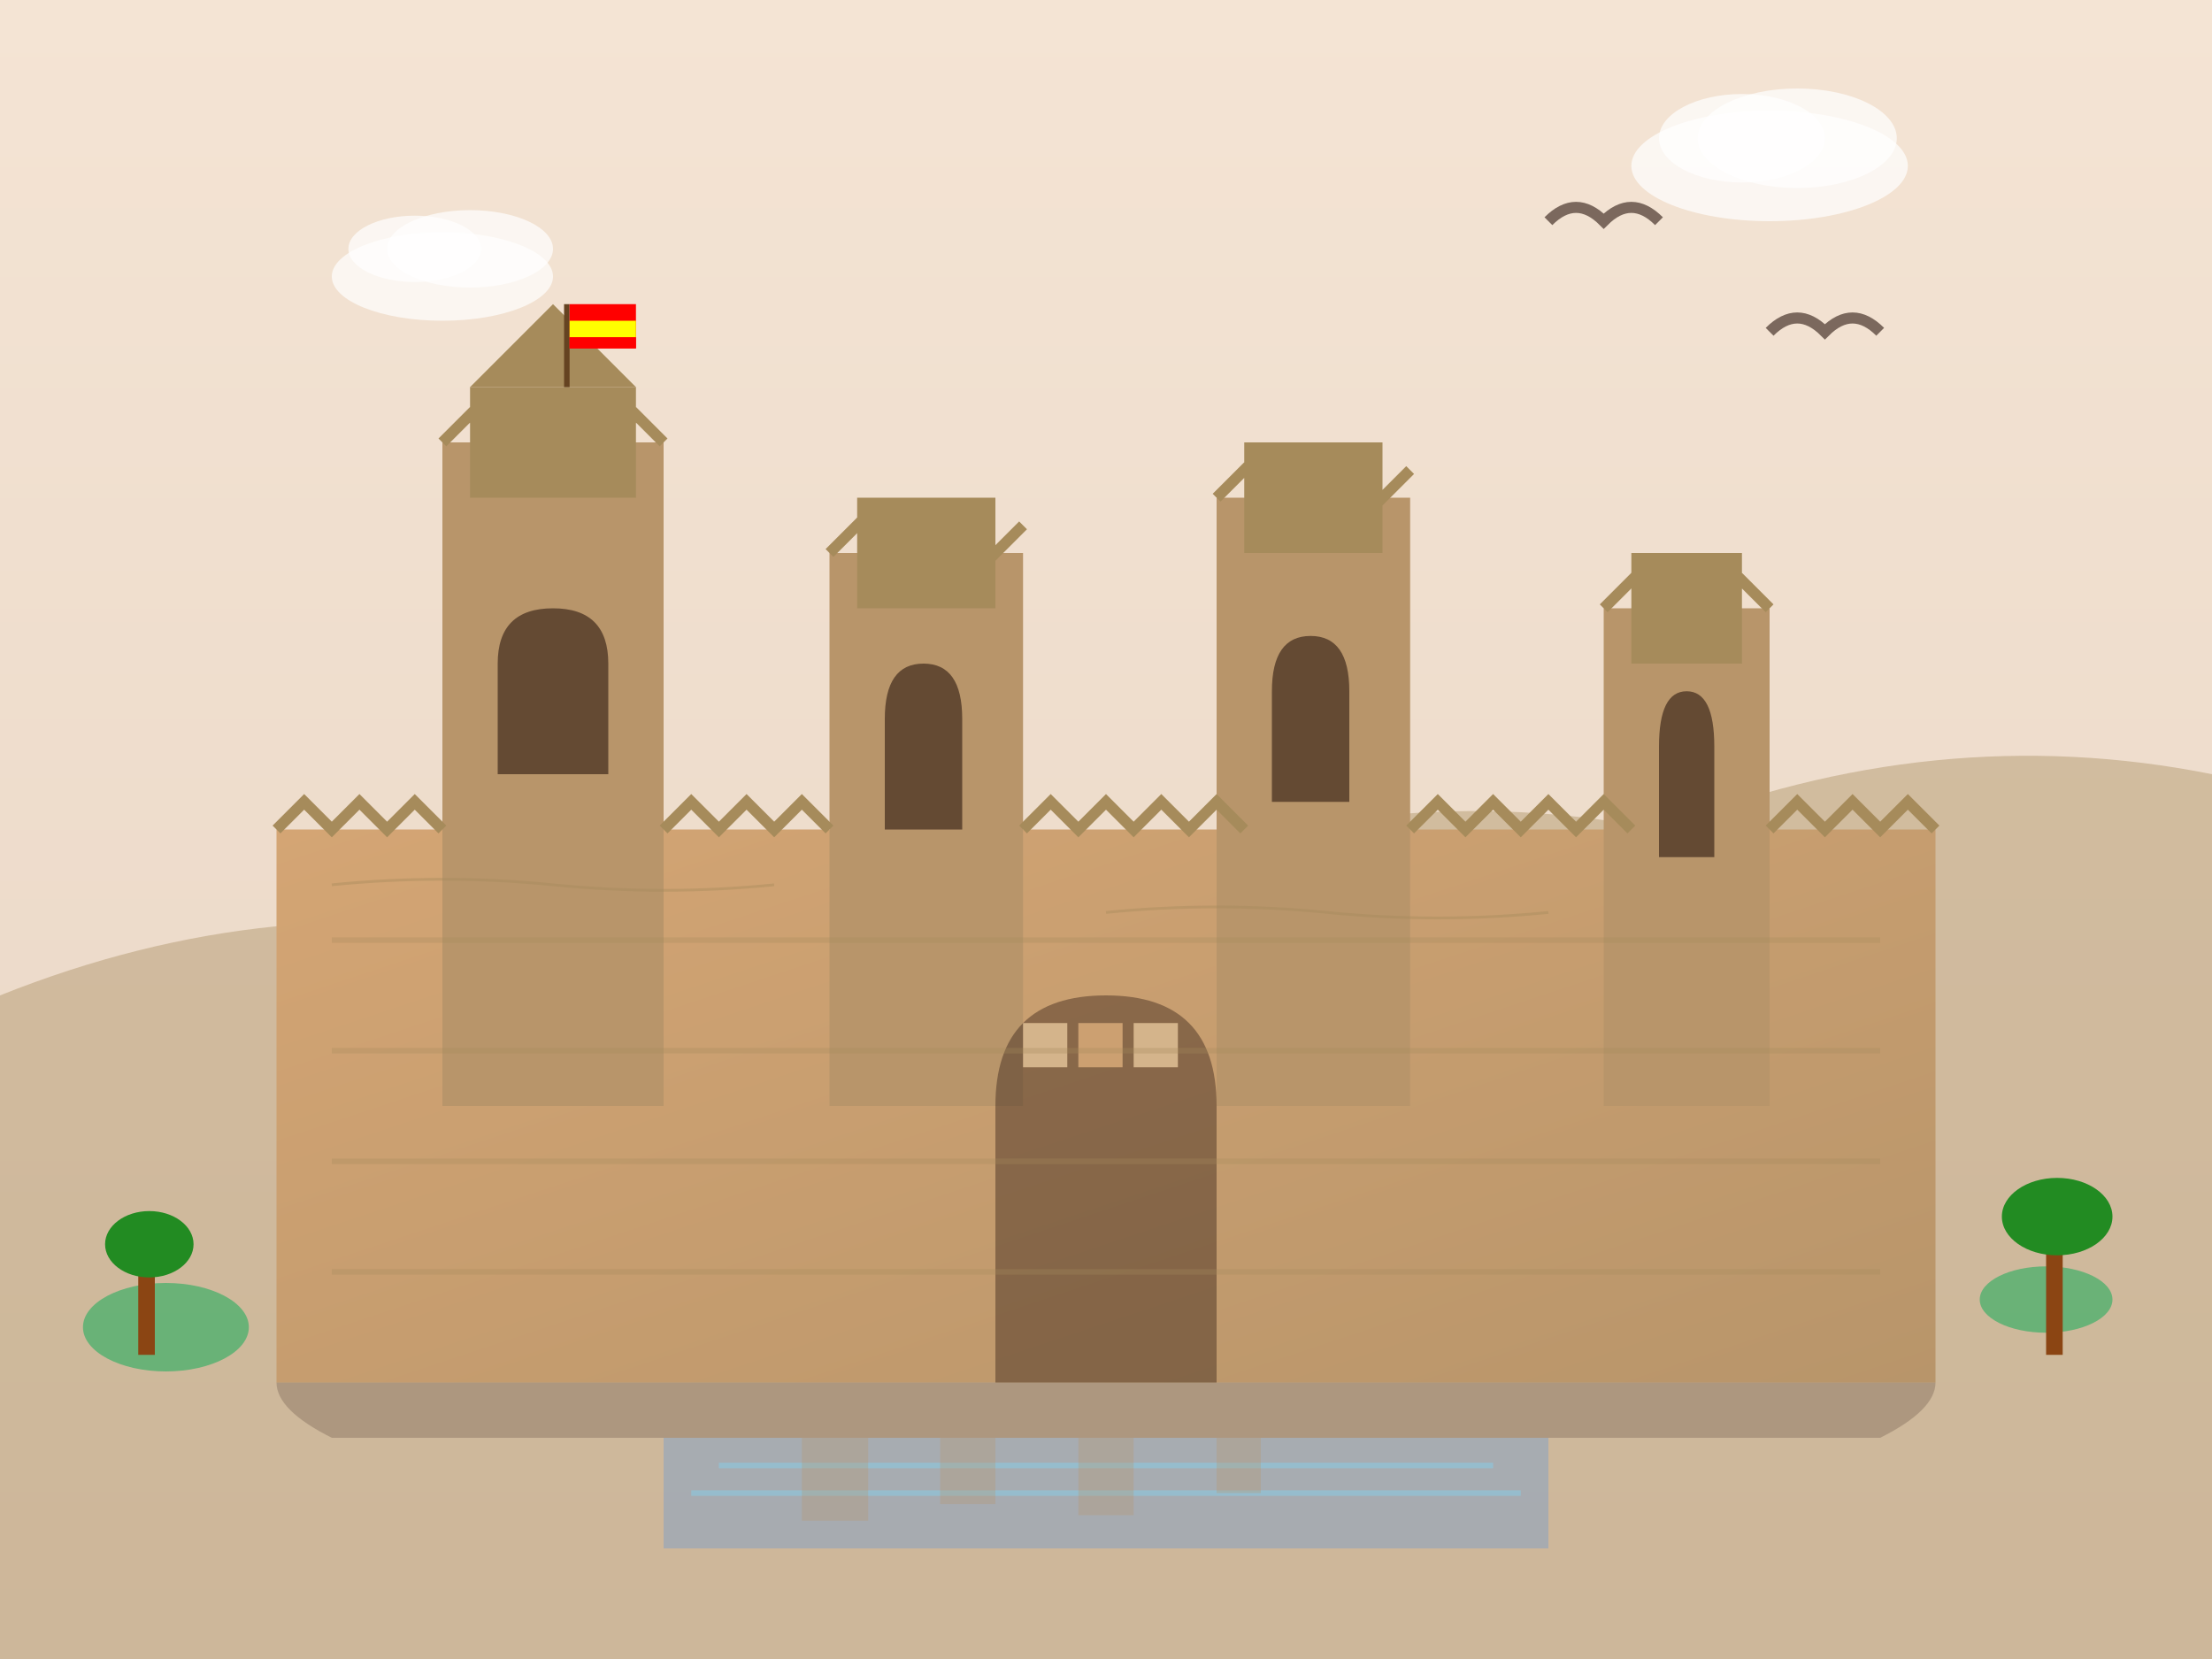 <svg width="400" height="300" viewBox="0 0 400 300" fill="none" xmlns="http://www.w3.org/2000/svg">
  <rect x="0" y="0" width="400" height="300" fill="#333333" stroke="none"/>
  <!-- Background gradient -->
  <defs>
    <linearGradient id="skyGradient" x1="0%" y1="0%" x2="0%" y2="100%">
      <stop offset="0%" style="stop-color:#F4E4D4;stop-opacity:1" />
      <stop offset="100%" style="stop-color:#E8D5C4;stop-opacity:1" />
    </linearGradient>
    <linearGradient id="wallGradient" x1="0%" y1="0%" x2="100%" y2="100%">
      <stop offset="0%" style="stop-color:#D4A574;stop-opacity:1" />
      <stop offset="100%" style="stop-color:#B8956A;stop-opacity:1" />
    </linearGradient>
  </defs>
  
  <!-- Sky background -->
  <rect width="400" height="300" fill="url(#skyGradient)"/>
  
  <!-- Mountains in background -->
  <path d="M0 180Q50 160 100 170Q150 150 200 160Q250 140 300 150Q350 130 400 140L400 300L0 300Z" 
        fill="#A68B5B" opacity="0.4"/>
  
  <!-- Main Alhambra wall -->
  <rect x="50" y="150" width="300" height="100" fill="url(#wallGradient)"/>
  
  <!-- Torre de la Vela (main tower) -->
  <rect x="80" y="80" width="40" height="120" fill="#B8956A"/>
  <rect x="85" y="70" width="30" height="20" fill="#A68B5B"/>
  <path d="M85 70L100 55L115 70Z" fill="#A68B5B"/>
  
  <!-- Torre del Homenaje -->
  <rect x="150" y="100" width="35" height="100" fill="#B8956A"/>
  <rect x="155" y="90" width="25" height="20" fill="#A68B5B"/>
  
  <!-- Torre de los Picos -->
  <rect x="220" y="90" width="35" height="110" fill="#B8956A"/>
  <rect x="225" y="80" width="25" height="20" fill="#A68B5B"/>
  
  <!-- Torre del Agua -->
  <rect x="290" y="110" width="30" height="90" fill="#B8956A"/>
  <rect x="295" y="100" width="20" height="20" fill="#A68B5B"/>
  
  <!-- Crenellations (hand-drawn style) -->
  <path d="M50 150L55 145L60 150L65 145L70 150L75 145L80 150" stroke="#A68B5B" stroke-width="2" fill="none"/>
  <path d="M120 150L125 145L130 150L135 145L140 150L145 145L150 150" stroke="#A68B5B" stroke-width="2" fill="none"/>
  <path d="M185 150L190 145L195 150L200 145L205 150L210 145L215 150L220 145L225 150" stroke="#A68B5B" stroke-width="2" fill="none"/>
  <path d="M255 150L260 145L265 150L270 145L275 150L280 145L285 150L290 145L295 150" stroke="#A68B5B" stroke-width="2" fill="none"/>
  <path d="M320 150L325 145L330 150L335 145L340 150L345 145L350 150" stroke="#A68B5B" stroke-width="2" fill="none"/>
  
  <!-- Moorish arched windows -->
  <path d="M90 120Q90 110 100 110Q110 110 110 120L110 140L90 140Z" fill="#2C1810" opacity="0.6"/>
  <path d="M160 130Q160 120 167 120Q174 120 174 130L174 150L160 150Z" fill="#2C1810" opacity="0.6"/>
  <path d="M230 125Q230 115 237 115Q244 115 244 125L244 145L230 145Z" fill="#2C1810" opacity="0.6"/>
  <path d="M300 135Q300 125 305 125Q310 125 310 135L310 155L300 155Z" fill="#2C1810" opacity="0.6"/>
  
  <!-- Main gate -->
  <path d="M180 200Q180 180 200 180Q220 180 220 200L220 250L180 250Z" fill="#2C1810" opacity="0.4"/>
  
  <!-- Decorative Islamic patterns -->
  <rect x="185" y="185" width="8" height="8" fill="#F4D5A7" opacity="0.7"/>
  <rect x="195" y="185" width="8" height="8" fill="#E8B882" opacity="0.7"/>
  <rect x="205" y="185" width="8" height="8" fill="#F4D5A7" opacity="0.7"/>
  
  <!-- Wall details and textures -->
  <path d="M60 170L340 170M60 190L340 190M60 210L340 210M60 230L340 230" 
        stroke="#A68B5B" stroke-width="1" opacity="0.3"/>
  
  <!-- Tower crenellations -->
  <path d="M80 80L85 75L90 80L95 75L100 80L105 75L110 80L115 75L120 80" 
        stroke="#A68B5B" stroke-width="2" fill="none"/>
  <path d="M150 100L155 95L160 100L165 95L170 100L175 95L180 100L185 95" 
        stroke="#A68B5B" stroke-width="2" fill="none"/>
  <path d="M220 90L225 85L230 90L235 85L240 90L245 85L250 90L255 85" 
        stroke="#A68B5B" stroke-width="2" fill="none"/>
  <path d="M290 110L295 105L300 110L305 105L310 110L315 105L320 110" 
        stroke="#A68B5B" stroke-width="2" fill="none"/>
  
  <!-- Vegetation -->
  <ellipse cx="30" cy="240" rx="15" ry="8" fill="#27AE60" opacity="0.6"/>
  <ellipse cx="370" cy="235" rx="12" ry="6" fill="#27AE60" opacity="0.6"/>
  
  <!-- Olive trees -->
  <rect x="25" y="230" width="3" height="15" fill="#8B4513"/>
  <ellipse cx="27" cy="225" rx="8" ry="6" fill="#228B22"/>
  
  <rect x="370" y="225" width="3" height="20" fill="#8B4513"/>
  <ellipse cx="372" cy="220" rx="10" ry="7" fill="#228B22"/>
  
  <!-- Shadows -->
  <path d="M50 250L350 250Q350 255 340 260L60 260Q50 255 50 250Z" fill="#2C1810" opacity="0.2"/>
  
  <!-- Reflective pool -->
  <rect x="120" y="260" width="160" height="20" fill="#4A90E2" opacity="0.3"/>
  <path d="M130 265L270 265" stroke="#87CEEB" stroke-width="1" opacity="0.5"/>
  <path d="M125 270L275 270" stroke="#87CEEB" stroke-width="1" opacity="0.5"/>
  
  <!-- Reflection of towers in pool -->
  <rect x="145" y="260" width="12" height="15" fill="#B8956A" opacity="0.3"/>
  <rect x="170" y="260" width="10" height="12" fill="#B8956A" opacity="0.3"/>
  <rect x="195" y="260" width="10" height="14" fill="#B8956A" opacity="0.3"/>
  <rect x="220" y="260" width="8" height="10" fill="#B8956A" opacity="0.3"/>
  
  <!-- Birds -->
  <path d="M320 60Q325 55 330 60Q335 55 340 60" stroke="#2C1810" stroke-width="2" fill="none" opacity="0.6"/>
  <path d="M280 40Q285 35 290 40Q295 35 300 40" stroke="#2C1810" stroke-width="2" fill="none" opacity="0.6"/>
  
  <!-- Clouds -->
  <ellipse cx="80" cy="50" rx="20" ry="8" fill="white" opacity="0.7"/>
  <ellipse cx="75" cy="45" rx="12" ry="6" fill="white" opacity="0.7"/>
  <ellipse cx="85" cy="45" rx="15" ry="7" fill="white" opacity="0.7"/>
  
  <ellipse cx="320" cy="30" rx="25" ry="10" fill="white" opacity="0.7"/>
  <ellipse cx="315" cy="25" rx="15" ry="8" fill="white" opacity="0.7"/>
  <ellipse cx="325" cy="25" rx="18" ry="9" fill="white" opacity="0.7"/>
  
  <!-- Hand-drawn texture lines -->
  <path d="M60 160Q80 158 100 160Q120 162 140 160" stroke="#A68B5B" stroke-width="0.5" opacity="0.4"/>
  <path d="M200 165Q220 163 240 165Q260 167 280 165" stroke="#A68B5B" stroke-width="0.5" opacity="0.4"/>
  
  <!-- Spanish flag on main tower -->
  <rect x="102" y="55" width="1" height="15" fill="#654321"/>
  <rect x="103" y="55" width="12" height="8" fill="#FF0000"/>
  <rect x="103" y="58" width="12" height="3" fill="#FFFF00"/>
  <rect x="103" y="61" width="12" height="2" fill="#FF0000"/>
</svg>
